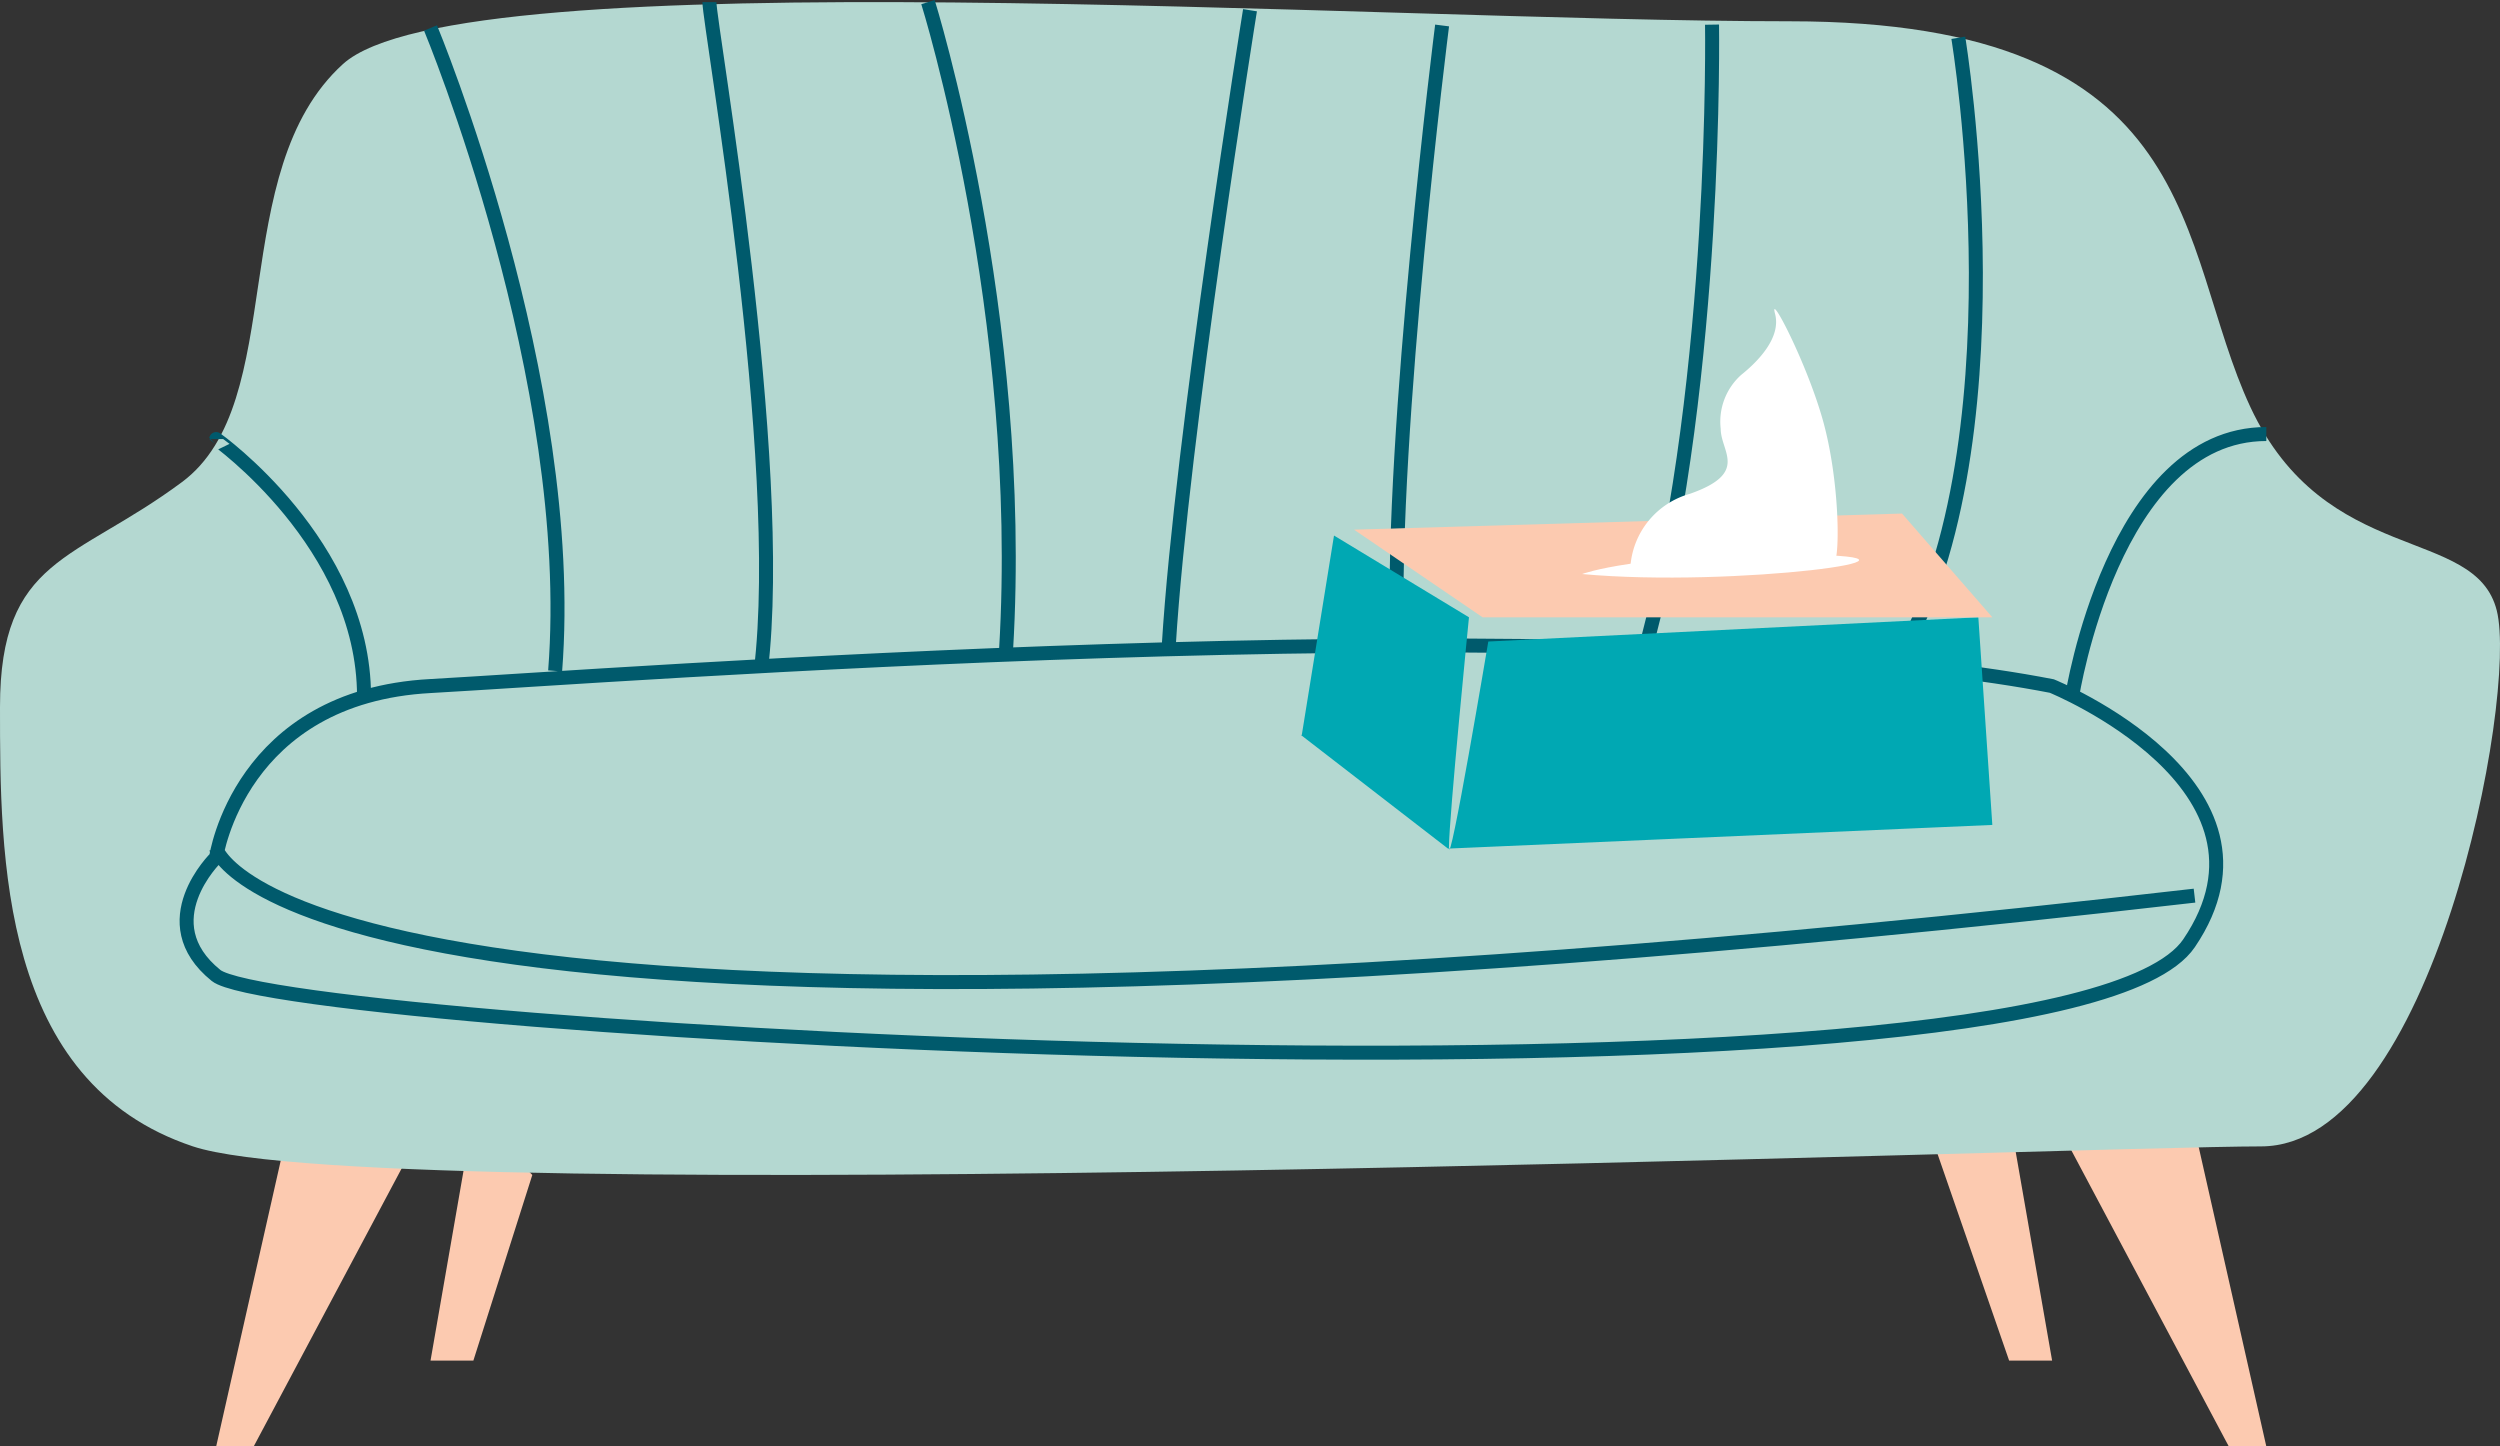 <?xml version="1.0" encoding="UTF-8"?> <svg xmlns="http://www.w3.org/2000/svg" viewBox="0 0 178.56 103.31"><rect x="0" y="0" width="178.56" height="103.31" fill="#333333" stroke="none"/><defs><style>.cls-1{fill:#fccab0;}.cls-2{fill:#b4d8d1;}.cls-3{fill:none;stroke:#005a6c;}.cls-4{fill:#00a8b3;}.cls-5{fill:#fff;}</style></defs><title>Asset 2ill</title><g id="Layer_2" data-name="Layer 2"><g id="Layer_1-2" data-name="Layer 1"><polyline class="cls-1" points="20.8 79.58 15.44 103.31 18.12 103.31 30.75 79.58"></polyline><polyline class="cls-1" points="156.51 79.58 161.87 103.31 159.19 103.31 146.57 79.58"></polyline><polyline class="cls-1" points="33.81 79.58 30.75 97.18 33.81 97.18 38.02 83.92"></polyline><polyline class="cls-1" points="143.5 79.58 146.57 97.18 143.5 97.18 138.04 81.42"></polyline><path class="cls-2" d="M0,50.5C0,61.21,0,77.29,13.78,81.88s135.47,0,147.71,0,18.37-32.15,16.84-38.27-12.25-3.06-17.6-14.54S157.66,1.52,127.81,1.52,32.91-3.08,24.49,4.58,20.67,28.73,13,34.43,0,39.78,0,50.5Z"></path><path class="cls-3" d="M15.44,61.21S17.11,49.73,30.75,49c13.1-.73,78.3-5.7,111.8-.68q2.09.31,4,.68s17.45,7.1,9.8,18.37c-9.24,13.6-136.19,6.12-140.92,2.3s0-8.42,0-8.42Zm0-29.85S26,38.85,26,49.73M30.75,2s10.52,25.26,8.9,45.92M50.67.15c0,1.67,5.51,32.66,3.67,47.78M66.28.15s7,22.4,5.58,46.22M89.28.73s-4.88,30.43-5.8,45.35M103,1.82s-3.67,28.9-3.22,43.84m22.5-43.9s.4,25-4.59,43.94m22.18-43s4.92,29.63-4.73,45.22M148,49.73S150.93,31,161.87,31M15.44,60.61s5.38,19,141.3,3.36"></path><path class="cls-4" d="M92.91,52.49l10.51,8.12,38.88-1.69-1-14.83-35,1.73s-2.81,16.73-2.81,14.68,1.43-16.41,1.43-16.41l-9.64-5.84-2.3,14.24Z"></path><polygon class="cls-1" points="96.71 37.83 135.85 36.68 142.3 44.09 105.89 44.09 96.71 37.83 96.71 37.83"></polygon><path class="cls-5" d="M113,41s3.9-1.49,15.73-1.38S123.8,42,113,41Z"></path><path class="cls-5" d="M116.45,40.45a5.83,5.83,0,0,1,4.25-5.18c4.25-1.49,2.2-3,2.2-4.64a4.48,4.48,0,0,1,1.47-3.86c1.15-.92,2.87-2.64,2.41-4.36s2.3,3.56,3.44,7.69,1.22,9.43.8,10.11-14.58.24-14.58.24Z"></path></g></g></svg> 